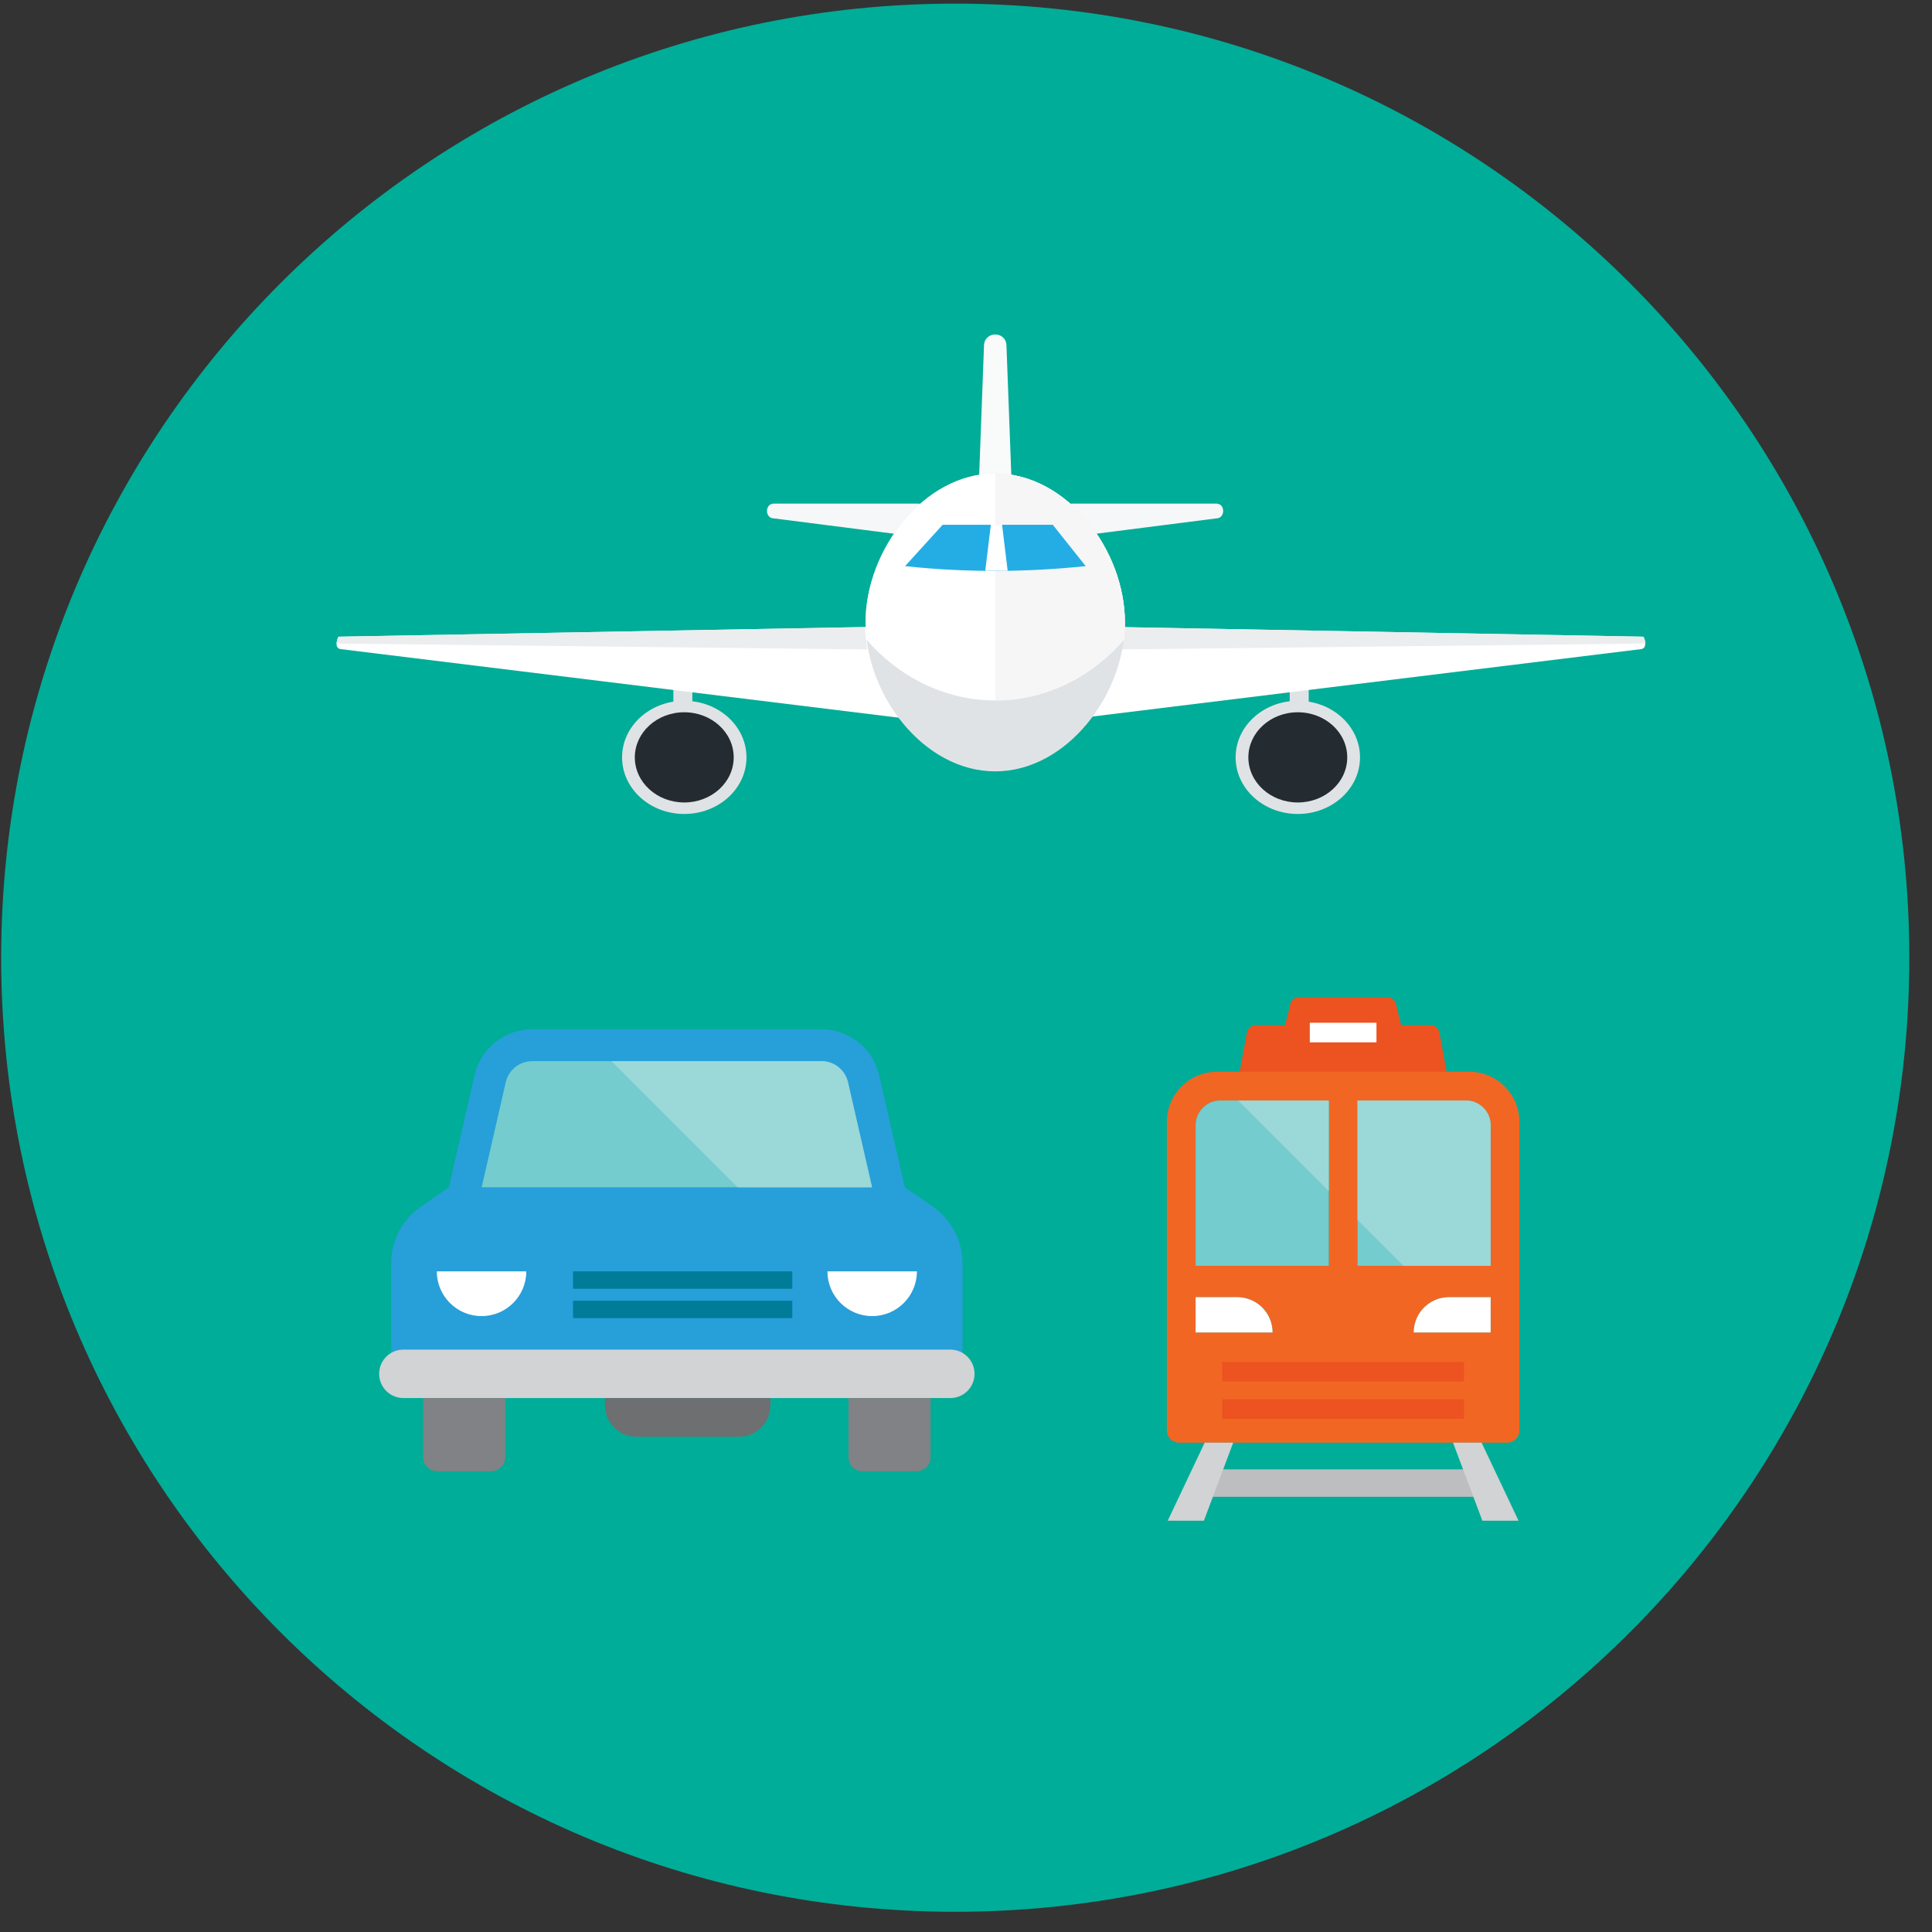 <?xml version="1.0" encoding="UTF-8" standalone="no"?><!DOCTYPE svg PUBLIC "-//W3C//DTD SVG 1.1//EN" "http://www.w3.org/Graphics/SVG/1.1/DTD/svg11.dtd"><svg width="100%" height="100%" viewBox="0 0 81 81" version="1.1" xmlns="http://www.w3.org/2000/svg" xmlns:xlink="http://www.w3.org/1999/xlink" xml:space="preserve" style="fill-rule:evenodd;clip-rule:evenodd;stroke-linejoin:round;stroke-miterlimit:1.414;"><rect x="0" y="0" width="81" height="81" fill="#333333" stroke="none"/><g id="Mobilität"><path d="M80.049,40.152c0,22.092 -17.909,40 -40,40c-22.091,0 -40,-17.908 -40,-40c0,-22.091 17.909,-40 40,-40c22.091,0 40,17.909 40,40Z" style="fill:#00ad98;fill-rule:nonzero;"/><path d="M39.111,50.591l-1.176,-0.813l-1.078,-4.701c-0.258,-1.128 -1.262,-1.927 -2.419,-1.927l-12.121,0c-1.157,0 -2.161,0.799 -2.42,1.927l-1.078,4.701l-1.176,0.813c-0.778,0.539 -1.242,1.425 -1.242,2.371l0,4.23c0,0.786 0.637,1.422 1.423,1.422l21.107,0c0.785,0 1.422,-0.636 1.422,-1.422l0,-4.23c0,-0.947 -0.464,-1.832 -1.242,-2.371Z" style="fill:#279fd9;fill-rule:nonzero;"/><path d="M36.561,49.777l-16.367,0l1.009,-4.4c0.12,-0.523 0.578,-0.888 1.114,-0.888l12.121,0c0.536,0 0.994,0.365 1.114,0.888l1.009,4.4Z" style="fill:#74ccce;fill-rule:nonzero;"/><path d="M18.313,53.302c0,1.036 0.84,1.876 1.876,1.876c1.036,0 1.876,-0.84 1.876,-1.876l-3.752,0Z" style="fill:#fff;fill-rule:nonzero;"/><path d="M34.69,53.302c0,1.036 0.84,1.876 1.876,1.876c1.036,0 1.876,-0.84 1.876,-1.876l-3.752,0Z" style="fill:#fff;fill-rule:nonzero;"/><path d="M39.843,56.583l-22.931,0c-0.561,0 -1.016,0.455 -1.016,1.016c0,0.561 0.455,1.015 1.016,1.015l22.931,0c0.561,0 1.015,-0.454 1.015,-1.015c0,-0.561 -0.454,-1.016 -1.015,-1.016Z" style="fill:#d1d3d4;fill-rule:nonzero;"/><path d="M17.74,58.614l0,2.479c0,0.327 0.264,0.59 0.59,0.59l2.261,0c0.327,0 0.591,-0.263 0.591,-0.59l0,-2.479" style="fill:#808285;fill-rule:nonzero;"/><path d="M35.573,58.614l0,2.479c0,0.327 0.264,0.59 0.59,0.59l2.262,0c0.326,0 0.59,-0.263 0.59,-0.59l0,-2.479" style="fill:#808285;fill-rule:nonzero;"/><path d="M32.302,58.614l0,0.301c0,0.73 -0.592,1.321 -1.322,1.321l-4.297,0c-0.73,0 -1.321,-0.591 -1.321,-1.321l0,-0.301" style="fill:#6d6f71;fill-rule:nonzero;"/><path d="M36.561,49.777l-5.635,0l-5.288,-5.288l8.8,0c0.536,0 0.994,0.365 1.114,0.888l1.009,4.4Z" style="fill:#9bd8d8;fill-rule:nonzero;"/><rect x="24.024" y="53.302" width="9.194" height="0.731" style="fill:#007c99;fill-rule:nonzero;"/><rect x="24.024" y="54.533" width="9.194" height="0.731" style="fill:#007c99;fill-rule:nonzero;"/><g><clipPath id="_clip1"><rect x="48.921" y="41.779" width="14.778" height="22.044"/></clipPath><g clip-path="url(#_clip1)"><path d="M60.651,44.933l-8.679,0l0.305,-1.644c0.033,-0.178 0.189,-0.308 0.371,-0.308l1.23,0l0.218,-0.884c0.041,-0.168 0.192,-0.287 0.366,-0.287l3.699,0c0.174,0 0.325,0.119 0.366,0.287l0.217,0.884l1.231,0c0.181,0 0.338,0.13 0.371,0.308l0.305,1.644Z" style="fill:#ec5321;fill-rule:nonzero;"/><path d="M50.127,55.864l3.225,0c0,-0.817 -0.662,-1.479 -1.479,-1.479l-1.746,0l0,1.479Zm5.582,-2.794l0,-6.931l-4.543,0c-0.574,0 -1.039,0.465 -1.039,1.039l0,5.892l5.582,0Zm6.787,0l0,-5.892c0,-0.574 -0.466,-1.039 -1.04,-1.039l-4.542,0l0,6.931l5.582,0Zm0,2.794l0,-1.479l-1.746,0c-0.409,0 -0.778,0.166 -1.046,0.433c-0.268,0.268 -0.433,0.638 -0.433,1.046l3.225,0Zm1.205,-8.822l0,12.929c0,0.284 -0.23,0.514 -0.514,0.514l-13.752,0c-0.284,0 -0.514,-0.23 -0.514,-0.514l0,-12.929c0,-1.165 0.945,-2.109 2.11,-2.109l10.562,0c1.164,0 2.108,0.944 2.108,2.109Z" style="fill:#f26624;fill-rule:nonzero;"/></g></g><path d="M62.496,54.385l0,1.479l-3.225,0c0,-0.408 0.165,-0.778 0.433,-1.046c0.268,-0.267 0.637,-0.433 1.046,-0.433l1.746,0Z" style="fill:#fff;fill-rule:nonzero;"/><path d="M62.496,47.178l0,5.892l-5.582,0l0,-6.931l4.542,0c0.574,0 1.04,0.465 1.04,1.039Z" style="fill:#74ccce;fill-rule:nonzero;"/><path d="M55.709,46.139l0,6.931l-5.582,0l0,-5.892c0,-0.135 0.026,-0.264 0.073,-0.382c0.151,-0.385 0.527,-0.657 0.966,-0.657l4.543,0Z" style="fill:#74ccce;fill-rule:nonzero;"/><path d="M53.352,55.864l-3.225,0l0,-1.479l1.746,0c0.817,0 1.479,0.662 1.479,1.479Z" style="fill:#fff;fill-rule:nonzero;"/><rect x="50.492" y="61.604" width="11.633" height="1.15" style="fill:#bcbec0;fill-rule:nonzero;"/><path d="M51.703,60.485l-1.229,3.272l-1.517,0l1.549,-3.272" style="fill:#d1d3d4;fill-rule:nonzero;"/><path d="M60.919,60.485l1.23,3.272l1.517,0l-1.549,-3.272" style="fill:#d1d3d4;fill-rule:nonzero;"/><rect x="54.914" y="42.879" width="2.795" height="0.822" style="fill:#fff;fill-rule:nonzero;"/><rect x="51.242" y="57.097" width="10.139" height="0.822" style="fill:#ec5321;fill-rule:nonzero;"/><rect x="51.242" y="58.665" width="10.139" height="0.822" style="fill:#ec5321;fill-rule:nonzero;"/><path d="M51.907,46.139l3.802,0l0,3.802l-3.802,-3.802Z" style="fill:#9bd8d8;fill-rule:nonzero;"/><path d="M62.496,47.178l0,5.892l-3.658,0l-1.924,-1.923l0,-5.008l4.542,0c0.574,0 1.04,0.465 1.04,1.039Z" style="fill:#9bd8d8;fill-rule:nonzero;"/><path d="M51.048,21.114l-6.128,0c-0.13,0 -0.235,0.143 -0.235,0.3c0,0.169 0.105,1.108 0.235,1.095l6.128,-0.782c0.13,-0.013 0.234,-0.144 0.234,-0.3c0,-0.17 -0.104,-0.3 -0.234,-0.3l0,-0.013Zm-18.657,0l6.127,0c0.131,0 0.235,0.143 0.235,0.3c0,0.169 -0.104,1.108 -0.235,1.095l-6.127,-0.782c-0.131,-0.013 -0.235,-0.144 -0.235,-0.3c0,-0.17 0.104,-0.3 0.235,-0.3l0,-0.013Z" style="fill:#f6f7f8;fill-rule:nonzero;"/><rect x="54.072" y="28.611" width="0.796" height="1.056" style="fill:#e0e3e5;fill-rule:nonzero;"/><path d="M45.52,26.264l23.376,0.43c0,0 0.235,0.483 -0.104,0.522l-23.872,2.933l0.6,-3.872l0,-0.013Z" style="fill:#fff;fill-rule:nonzero;"/><path d="M46.836,26.29l22.073,0.404c0,0 0.078,0.157 0.078,0.287l-22.242,0.248l0.104,-0.952l-0.013,0.013Z" style="fill:#ecedef;fill-rule:nonzero;"/><path d="M54.411,29.381c1.44,0 2.608,1.062 2.608,2.372c0,1.311 -1.168,2.373 -2.608,2.373c-1.44,0 -2.607,-1.062 -2.607,-2.373c0,-1.31 1.167,-2.372 2.607,-2.372Z" style="fill:#e0e3e5;fill-rule:nonzero;"/><path d="M54.411,29.862c1.145,0 2.073,0.847 2.073,1.891c0,1.045 -0.928,1.891 -2.073,1.891c-1.145,0 -2.073,-0.846 -2.073,-1.891c0,-1.044 0.928,-1.891 2.073,-1.891Z" style="fill:#242c31;fill-rule:nonzero;"/><rect x="28.231" y="28.611" width="0.795" height="1.056" style="fill:#e0e3e5;fill-rule:nonzero;"/><path d="M37.567,26.264l-23.378,0.43c0,0 -0.235,0.483 0.105,0.522l23.872,2.933l-0.599,-3.872l0,-0.013Z" style="fill:#fff;fill-rule:nonzero;"/><path d="M36.263,26.29l-22.074,0.404c0,0 -0.077,0.157 -0.077,0.287l22.242,0.248l-0.104,-0.952l0.013,0.013Z" style="fill:#ecedef;fill-rule:nonzero;"/><path d="M28.688,29.381c1.44,0 2.608,1.062 2.608,2.372c0,1.311 -1.168,2.373 -2.608,2.373c-1.44,0 -2.607,-1.062 -2.607,-2.373c0,-1.31 1.167,-2.372 2.607,-2.372Z" style="fill:#e0e3e5;fill-rule:nonzero;"/><path d="M28.688,29.862c1.145,0 2.073,0.847 2.073,1.891c0,1.045 -0.928,1.891 -2.073,1.891c-1.145,0 -2.073,-0.846 -2.073,-1.891c0,-1.044 0.928,-1.891 2.073,-1.891Z" style="fill:#242c31;fill-rule:nonzero;"/><path d="M41.726,14.022c0.26,0 0.456,0.195 0.469,0.43l0.235,6.271c0.013,0.235 -0.444,0.43 -0.704,0.43c-0.261,0 -0.718,-0.195 -0.704,-0.43l0.234,-6.271c0.013,-0.235 0.209,-0.43 0.47,-0.43Z" style="fill:#f9fafa;fill-rule:nonzero;"/><path d="M41.726,19.85c3.011,0 5.436,3.22 5.436,6.245c0,3.024 -2.438,6.245 -5.436,6.245c-3.012,0 -5.437,-3.221 -5.437,-6.245c0,-3.025 2.438,-6.245 5.437,-6.245Z" style="fill:#e0e3e5;fill-rule:nonzero;"/><path d="M41.726,19.85c3.011,0 5.436,3.22 5.436,6.245c0,0.234 -0.013,0.482 -0.039,0.717c-1.264,1.486 -3.207,2.555 -5.397,2.555c-2.191,0 -4.133,-1.069 -5.398,-2.555c-0.026,-0.235 -0.039,-0.483 -0.039,-0.717c0,-3.025 2.438,-6.245 5.437,-6.245Z" style="fill:#fff;fill-rule:nonzero;"/><path d="M41.726,19.85c3.011,0 5.436,3.22 5.436,6.245c0,0.234 -0.013,0.482 -0.039,0.717c-1.264,1.486 -3.207,2.555 -5.397,2.555l0,-9.517Z" style="fill:#f6f6f7;fill-rule:nonzero;"/><path d="M39.509,22.001l4.628,0l1.382,1.734c-2.529,0.261 -5.045,0.273 -7.574,0l1.577,-1.734l-0.013,0Z" style="fill:#23ade4;fill-rule:nonzero;"/><path d="M41.53,22.001l0.482,0l0.235,1.929c-0.313,0 -0.626,0 -0.939,0l0.235,-1.942l-0.013,0.013Z" style="fill:#fff;fill-rule:nonzero;"/></g></svg>